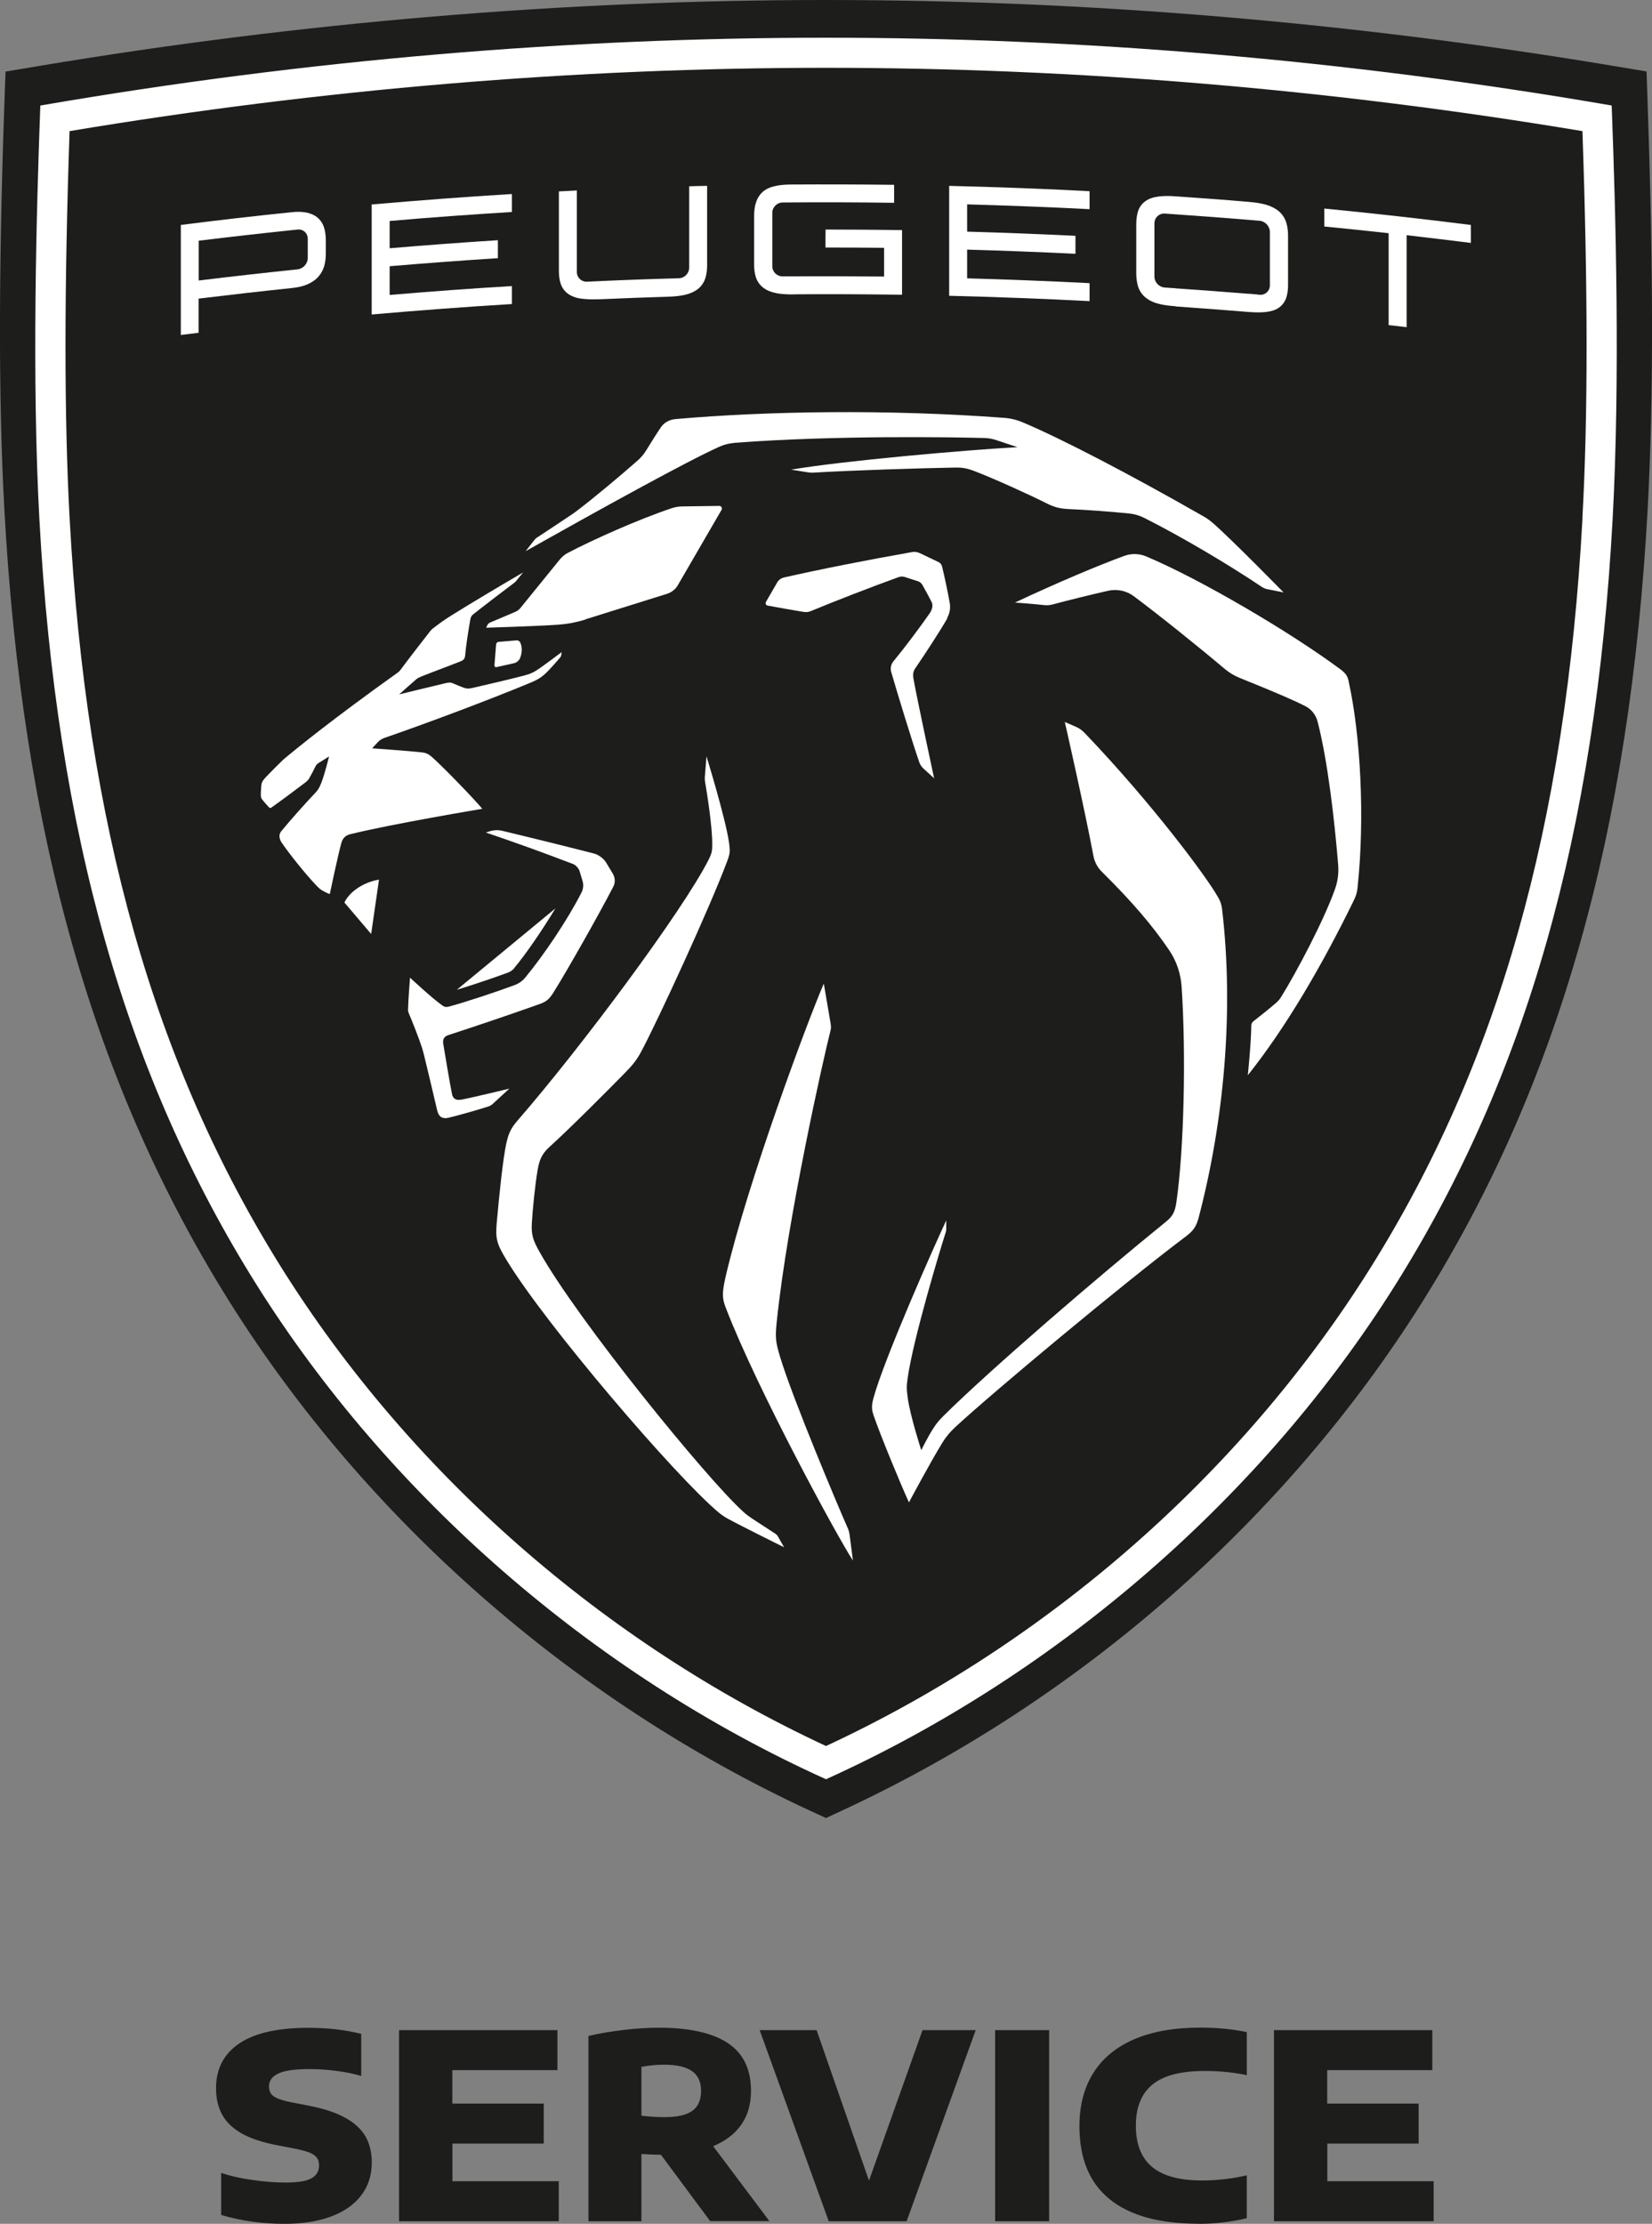 <svg xmlns="http://www.w3.org/2000/svg" xmlns:xlink="http://www.w3.org/1999/xlink" id="Ebene_1" data-name="Ebene 1" viewBox="0 0 158.14 212.84"><rect x="0" y="0" width="158.14" height="212.84" fill="#808080" stroke="none"/><defs><style>      .cls-1 {        fill: none;      }      .cls-2 {        fill: #1d1d1b;      }      .cls-3 {        fill: #fff;      }      .cls-4 {        clip-path: url(#clippath);      }    </style><clipPath id="clippath"><rect class="cls-1" width="158.14" height="212.84"></rect></clipPath></defs><g class="cls-4"><path class="cls-2" d="M77.35,173.21c-22.62-10.52-42.27-27.76-55.33-48.54C8.97,103.9,2.1,79.74.41,48.63-.14,38.57-.14,25.99.41,10.18l.12-3.33,3.29-.55C28.83,2.12,54.15,0,79.07,0s50.24,2.12,75.26,6.29l3.29.55.11,3.33c.55,15.81.55,28.39,0,38.45-1.69,31.11-8.56,55.27-21.61,76.04-13.06,20.78-32.71,38.02-55.33,48.54l-1.72.8"></path><path class="cls-3" d="M44.09,105.25c-.49.09-.74-.17-.81-.49-.19-.88-.69-3.91-.84-4.8-.09-.49.06-.76.5-.9,2.16-.7,5.79-1.92,8.71-2.96.75-.26.99-.56,1.41-1.24,1.22-1.95,4.23-7.25,5.65-10,.2-.39.18-.85-.04-1.23l-.65-1.08c-.22-.37-.74-.76-1.16-.86-2.97-.76-6.9-1.73-8.76-2.17-.41-.1-.85-.08-1.25.05l-.34.11c2.85.97,5.27,1.84,8.34,3.01.26.1.55.41.63.68l.28.93c.12.38.08.78-.1,1.13-1.3,2.56-3.57,5.94-5.37,8.12-.27.33-.62.58-1.02.73-1.74.65-4.92,1.7-6.3,2.06-.28.07-.41.04-.64-.12-1-.7-3.08-2.65-3.08-2.65,0,0-.17,2.12-.19,3.07,0,.11.02.21.06.31.36.83.98,2.42,1.24,3.22.07.21.12.39.18.61.35,1.39,1.31,5.49,1.31,5.49.14.62.49.83,1.04.72.7-.16,2.96-.79,3.89-1.1.14-.05.27-.13.38-.23.6-.55,1.6-1.47,1.6-1.47,0,0-3.39.83-4.67,1.07"></path><path class="cls-3" d="M49.21,92.67c1.16-1.39,2.68-3.62,3.96-5.73l-9.44,7.79c1.55-.47,3.65-1.18,4.91-1.65.23-.09.43-.23.58-.41"></path><path class="cls-3" d="M49.43,61.29l-1.69.14c-.14.01-.24.12-.25.25l-.16,2.01c0,.1.08.19.19.16l1.7-.38c.21-.04.45-.24.54-.43.21-.48.26-1.04.05-1.53-.06-.15-.22-.24-.38-.23"></path><path class="cls-3" d="M32.97,86.38l2.56,3.01.75-5.2c-1.48.23-2.85,1.18-3.31,2.19"></path><path class="cls-3" d="M116.58,85.84c-1.04-1.86-6.25-8.9-12.76-15.7-.24-.25-.52-.45-.83-.58l-1.06-.46s1.89,8.28,2.74,12.82c.11.58.39,1.11.81,1.52,2.91,2.88,4.83,5.13,6.44,7.5.7,1.03,1.1,2.23,1.19,3.47.44,6.58.23,15.62-.5,20.66-.15,1.02-.4,1.38-1.07,1.92-6.3,5.1-16.73,14.07-21.2,18.5-.47.47-.64.68-.93,1.11-.59.89-1.22,2.2-1.22,2.2,0,0-1.06-3.26-1.3-5.03-.11-.83-.12-1.06,0-1.9.54-3.8,3.2-12.58,3.63-13.89.04-.11.06-.23.06-.35v-.82c-.96,2.01-5.91,13.14-6.96,16.97-.22.81-.18,1.13.02,1.73.64,1.85,2.51,6.41,3.37,8.28,0,0,2.03-3.81,3.21-5.73.33-.54.74-1.02,1.2-1.45,3.51-3.26,16.17-13.82,22.08-18.26.8-.6,1.03-1.02,1.25-1.84,2.39-9.13,3.4-19.63,2.23-29.54-.05-.41-.18-.76-.39-1.12"></path><path class="cls-3" d="M90.67,59.13c.24-.42.33-.91.25-1.39-.2-1.14-.49-2.5-.74-3.52-.05-.19-.17-.35-.35-.43l-1.78-.85c-.24-.11-.5-.15-.75-.1-4.3.76-8.83,1.65-12.25,2.43-.28.06-.52.24-.66.49l-1.07,1.85c-.08.14,0,.32.16.35.9.17,2.73.49,3.35.59.39.06.51.05.83-.08,2.17-.9,5.71-2.28,8.35-3.23.21-.08.44-.08.65,0l1.21.39c.18.06.32.18.42.34.33.58.68,1.23.89,1.65.15.3.07.7-.18,1.07-.9,1.3-2.43,3.34-3.48,4.61-.23.28-.31.66-.21,1.01.62,2.13,1.96,6.52,2.68,8.62.09.26.22.45.42.64l1.01.92s-1.6-7.42-1.98-9.54c-.06-.33-.04-.67.15-.95.85-1.24,2.36-3.54,3.1-4.83"></path><path class="cls-3" d="M129.11,65.23c-.12-.56-.31-.8-.77-1.15-4.81-3.58-13.48-8.67-18.63-10.83-.67-.28-1.41-.29-2.08-.05-2.46.9-6.39,2.55-10.47,4.47,0,0,1.8.13,2.66.23.44.05.61.04,1.03-.07,1.25-.34,3.48-.89,5.23-1.29.85-.19,1.75,0,2.45.52,2.4,1.79,6.26,4.89,8.72,6.97.43.36.92.65,1.44.86,3.76,1.51,5.42,2.26,6.26,2.69.59.3,1.02.85,1.18,1.49.98,3.78,1.63,9.56,1.97,13.73.06.77-.04,1.55-.3,2.28-1.06,3-3.69,7.97-5.17,10.35-.13.21-.27.38-.53.6-.52.45-1.44,1.19-2.11,1.71-.13.1-.21.25-.21.42-.01,1.62-.33,4.75-.33,4.75,3.61-4.53,7.05-10.4,10.1-16.64.25-.51.35-.8.4-1.28.72-6.69.29-14.63-.85-19.78"></path><path class="cls-3" d="M81.14,146.23c-.85-1.91-5.27-12.38-6.47-16.38-.42-1.41-.48-1.8-.31-3.39,1.01-9.84,4.54-25.5,5.1-27.65.12-.45.1-.58.02-1.04-.14-.81-.62-3.63-.62-3.63-1.6,3.7-7.29,19-9.39,28.01-.39,1.7-.33,2.15.03,3.08,3.03,7.84,10.73,21.99,12.15,24.13l-.32-2.46c-.03-.23-.09-.45-.18-.66"></path><path class="cls-3" d="M74.28,146.83s-1.68-1.09-2.19-1.43c-.54-.36-.72-.51-.97-.74-3.5-3.17-15.79-18.27-19.47-24.84-.62-1.1-.8-1.62-.74-2.73.07-1.26.31-3.71.56-5.14.16-.89.36-1.48,1.12-2.17,2.09-1.9,5.46-5.29,7.22-7.08.77-.78,1.16-1.28,1.57-2.05,1.62-3.03,6.56-13.76,8.21-18.17.3-.78.31-1,.2-1.81-.32-2.31-2.16-8.28-2.16-8.28l-.16,2c-.01.14,0,.27.02.41.15.86.71,4.29.69,6.04,0,.6-.04.83-.36,1.47-2.48,4.88-12.16,17.9-18.28,24.94-.69.79-.88,1.32-1.08,2.22-.32,1.49-.67,4.88-.91,7.58-.12,1.45-.03,1.95.9,3.48,3.69,6.14,16.26,20.83,20.36,24.24.27.22.56.42.87.59,1.44.78,5.38,2.73,5.38,2.73l-.61-1.07c-.04-.07-.1-.13-.17-.18"></path><path class="cls-3" d="M56.03,59.28l7.8-2.44c.46-.14.85-.45,1.08-.87l4.16-7.17c.1-.17-.02-.38-.22-.38l-3.56.05c-.31,0-.7.07-.99.17-3.09,1.03-7.5,2.99-9.99,4.3-.28.15-.54.39-.74.63l-3.76,4.63c-.12.15-.28.27-.46.35l-2.43,1.03c-.12.05-.21.14-.27.26l-.11.24s5.14-.16,6.88-.29c.95-.07,1.71-.22,2.62-.49"></path><path class="cls-3" d="M70.33,42.38c9.83-.74,21.13-.53,23.86-.46.41,0,.81.08,1.2.21l2.01.67c-4.93.26-16.85,1.32-21.67,2.15l1.7.27c.12.02.24.02.36.02,3.57-.22,10.55-.44,13.62-.49.75-.01,1.14.06,1.9.35,1.79.68,5.37,2.31,6.85,3.06.77.39,1.31.52,2.1.56,1.6.07,4.06.24,5.87.43.49.05.97.2,1.41.42,3.73,1.88,8.18,4.54,11.23,6.59.18.12.37.2.59.24l1.51.3s-4.83-4.94-6.74-6.62c-.28-.24-.57-.46-.89-.64-7.2-4.12-13.67-7.47-17.32-9.01-.59-.25-1.2-.4-1.84-.44-11.13-.84-22.79-.64-31.41.12-.61.05-1.11.35-1.4.78-.34.49-.89,1.37-1.39,2.18-.24.4-.54.75-.9,1.06-1.55,1.36-4.16,3.56-5.81,4.8-.14.11-.22.16-.33.24-.69.47-2.97,1.98-3.39,2.25-.16.1-.19.13-.31.28-.13.17-.82,1.05-.82,1.05,6.86-3.86,15.59-8.69,18.58-10.01.45-.2.92-.31,1.41-.35"></path><path class="cls-3" d="M38.32,64.13c-.08.12-.19.21-.31.29-6.1,4.35-9.52,7.13-10.88,8.27-.55.54-1.08,1.06-1.56,1.56-.43.45-.53.61-.56.97-.02.3-.05.7-.04.93,0,.13.03.23.11.34.08.13.57.68.68.79.05.05.13.07.19.03.9-.63,2.17-1.58,3.32-2.45.09-.07.26-.24.32-.35.19-.33.45-.82.59-1.12.1-.2.16-.27.39-.41.23-.15.93-.58.93-.58,0,0-.52,2.14-.89,2.87-.13.25-.25.43-.35.53-.9.94-2.53,2.76-3.34,3.76-.27.33-.18.75.04,1.08.75,1.11,2.3,3.03,3.25,4.03.29.31.43.44.69.59.39.22.67.31.67.31,0,0,.78-3.74,1.11-4.9.11-.4.36-.71.85-.83,4-.99,12.64-2.43,12.64-2.43-.91-1.09-3.95-4.21-4.87-5-.28-.24-.54-.36-.9-.4-1.11-.13-4.78-.39-4.78-.39,0,0,.32-.35.55-.59.22-.22.35-.3.64-.41,4.49-1.55,10.47-3.82,13.97-5.28.76-.32,1.12-.54,1.73-1.17.26-.27.8-.87,1.1-1.23.06-.07.1-.13.11-.22.02-.11.05-.31.05-.31,0,0-1.49,1.12-2.08,1.53-.54.38-.89.55-1.53.72-1.23.32-3.55.87-4.92,1.18-.37.08-.56.09-.9-.04-.22-.08-.64-.25-.89-.36-.27-.13-.4-.14-.69-.08-1.22.28-4.55,1.1-4.55,1.1,0,0,1.53-1.37,1.65-1.46.15-.11.22-.15.46-.25,1.15-.46,2.58-.98,3.78-1.46.28-.11.39-.25.42-.52.08-.93.34-2.6.5-3.47.04-.25.12-.39.32-.54.7-.56,3.29-2.54,3.91-3,.04-.04.08-.08.12-.11l.7-.86c-1.84,1.07-5.14,3.03-6.84,4.1-.73.46-1.08.71-1.81,1.27-.08.06-.15.14-.21.21-.45.56-2.27,2.92-2.91,3.79"></path><path class="cls-3" d="M35.58,30.09v-10.52c4.47-.39,8.94-.73,13.42-1v1.72c-3.9.24-7.81.52-11.7.86v2.61c3.45-.29,6.9-.55,10.36-.77v1.72c-3.45.22-6.91.48-10.36.77v2.75c3.9-.33,7.8-.62,11.7-.85v1.72c-4.48.27-8.95.61-13.42,1"></path><path class="cls-3" d="M19.02,26.85c3.15-.39,6.3-.74,9.46-1.07.54-.06.98-.54.98-1.08v-1.85c0-.54-.44-.94-.98-.88-3.15.33-6.31.68-9.46,1.07v3.81ZM17.31,32.05v-10.52c3.54-.45,7.08-.86,10.62-1.22.61-.07,1.11-.04,1.53.06.45.12.81.31,1.07.58.26.27.44.6.54,1,.08.33.12.69.12,1.07v1.23c0,.38-.04.75-.12,1.09-.1.41-.28.77-.55,1.09-.26.32-.63.58-1.08.78-.41.18-.91.3-1.52.36-2.97.31-5.94.65-8.91,1.01v3.27c-.57.07-1.14.14-1.71.21"></path><path class="cls-3" d="M111.5,20.44c-.54-.03-.98.38-.99.92v5.11c0,.54.44,1.01.99,1.05.29.02.58.04.87.06.06,0,.13,0,.19.02,2.32.16,4.64.33,6.96.52h.13c.31.03.62.06.93.09.54.05.98-.36.98-.9v-5.11c0-.54-.44-1.02-.98-1.07-3.03-.26-6.05-.48-9.08-.69M112.54,29.31c-.67-.04-1.2-.12-1.65-.24-.51-.13-.92-.34-1.24-.6-.35-.29-.59-.66-.72-1.09-.1-.36-.16-.76-.16-1.23v-4.69c0-.47.06-.86.16-1.21.13-.42.38-.76.72-1,.31-.23.73-.37,1.24-.44.44-.06.98-.07,1.65-.02,2.33.16,4.66.33,6.99.53.67.06,1.2.14,1.65.27.51.15.92.36,1.24.63.35.3.59.68.72,1.12.11.36.16.76.16,1.23v4.69c0,.47-.05.86-.16,1.2-.13.41-.37.74-.72.99-.31.22-.73.35-1.23.41-.45.05-.98.05-1.65,0-2.33-.19-4.66-.37-6.99-.53"></path><path class="cls-3" d="M132.93,31.12v-8.8c-2.05-.23-4.11-.44-6.16-.64v-1.72c4.68.46,9.35.98,14.03,1.57v1.72c-2.05-.26-4.1-.5-6.15-.74v8.8c-.57-.07-1.14-.13-1.71-.19"></path><path class="cls-3" d="M90.86,28.31v-10.52c4.48.11,8.97.27,13.44.51v1.72c-3.91-.2-7.81-.35-11.72-.46v2.61c3.46.1,6.92.23,10.37.4v1.72c-3.46-.17-6.92-.3-10.37-.4v2.75c3.91.11,7.81.26,11.72.46v1.72c-4.48-.23-8.96-.4-13.44-.51"></path><path class="cls-3" d="M75.97,28.18c-.67,0-1.2-.03-1.65-.12-.5-.1-.92-.27-1.24-.51-.35-.27-.6-.62-.73-1.04-.11-.35-.16-.74-.16-1.21v-4.65c0-1.01.26-1.76.78-2.25.52-.49,1.36-.72,2.66-.74,3.32-.02,6.64-.01,9.96.03v1.72c-3.56-.05-7.12-.06-10.67-.03-.54,0-.99.45-.99.99v5.11c0,.54.44.98.99.97.28,0,.57,0,.86,0,.06,0,.13,0,.2,0,2.89-.02,5.77-.01,8.65.02v-2.75c-1.87-.02-3.74-.03-5.61-.03,0-.57,0-1.15.01-1.72,2.44,0,4.88.02,7.32.05v6.19c-3.46-.05-6.93-.07-10.4-.04"></path><path class="cls-3" d="M57.27,28.64c-.67.03-1.2,0-1.65-.06-.51-.07-.92-.23-1.24-.46-.35-.25-.59-.59-.72-1.01-.11-.34-.16-.74-.16-1.21v-7.58c.58-.03,1.15-.06,1.72-.09v7.8c0,.54.44.96.98.93,2.93-.14,5.86-.25,8.79-.33.54-.01.98-.47.98-1.01v-7.79c.57-.02,1.15-.03,1.72-.04v7.58c0,.47-.05.87-.16,1.22-.13.43-.37.79-.72,1.07-.32.25-.73.44-1.24.56-.44.1-.98.16-1.65.18-2.22.07-4.44.15-6.66.25"></path><path class="cls-3" d="M151.49,49.53c-1.6,29.51-8.08,52.36-20.38,71.94-12.3,19.57-30.74,35.74-52.04,45.64-21.29-9.9-39.74-26.07-52.04-45.64C14.74,101.89,8.26,79.04,6.66,49.53c-.52-9.64-.52-21.75,0-36.98,24.08-4.02,48.43-6.06,72.41-6.06s48.33,2.04,72.41,6.06c.53,15.23.53,27.34,0,36.98M154.29,10.1c-25.63-4.42-50.88-6.49-75.21-6.49S29.49,5.68,3.86,10.1c-.38,10.26-.82,26.13-.09,39.59,1.63,30.01,8.25,53.31,20.82,73.32,12.54,19.95,31.94,37.1,54.48,47.28,22.54-10.19,41.95-27.34,54.48-47.28,12.57-20.01,19.19-43.3,20.82-73.32.73-13.46.3-29.33-.09-39.59"></path><path class="cls-2" d="M127.05,205.16h8.75v-3.83h-8.75v-3.2h10.06v-3.83h-15.16v18.29h15.29v-3.83h-10.18v-3.6ZM114.75,212.84c1.59,0,3.12-.18,4.6-.54v-4.1c-1.44.33-2.87.49-4.28.49-2.16,0-3.75-.43-4.79-1.3-1.03-.87-1.55-2.18-1.55-3.94s.53-3.07,1.59-3.94c1.06-.87,2.72-1.3,5-1.3,1.42,0,2.76.13,4.03.4v-4.12c-1.38-.29-2.87-.43-4.46-.43-2.5,0-4.61.38-6.33,1.12-1.73.75-3.03,1.83-3.91,3.24-.88,1.41-1.32,3.1-1.32,5.07,0,3.1.96,5.43,2.89,6.99,1.93,1.57,4.77,2.35,8.53,2.35M100.43,194.3h-5.17v18.29h5.17v-18.29ZM83.19,208.72l-5.02-14.42h-5.45l6.61,18.29h7.46l6.61-18.29h-5.09l-5.13,14.42ZM61.4,197.82c.72-.14,1.44-.21,2.14-.21,1.22,0,2.12.2,2.7.61.58.4.87,1.04.87,1.91s-.29,1.52-.86,1.91c-.57.4-1.46.59-2.66.59-.71,0-1.44-.05-2.19-.14v-4.68ZM73.66,212.59l-5.39-7.18c1.17-.49,2.07-1.17,2.69-2.06.62-.89.93-1.96.93-3.23,0-2.08-.74-3.6-2.22-4.58-1.48-.98-3.68-1.47-6.6-1.47-1.05,0-2.19.07-3.43.22-1.24.15-2.34.34-3.31.57v17.73h5.07v-6.43c.86.05,1.48.07,1.87.07l4.71,6.35h5.68ZM43.3,205.16h8.75v-3.83h-8.75v-3.2h10.06v-3.83h-15.16v18.29h15.29v-3.83h-10.18v-3.6ZM27.24,212.84c1.71,0,3.2-.23,4.45-.7,1.26-.47,2.22-1.14,2.89-2.03.67-.88,1.01-1.92,1.01-3.13,0-.96-.2-1.8-.6-2.5-.4-.7-1.06-1.31-1.96-1.8-.9-.5-2.1-.89-3.59-1.17l-1.64-.32c-.54-.11-.96-.24-1.25-.36-.29-.13-.5-.28-.62-.46-.12-.18-.18-.41-.18-.69,0-.53.29-.94.88-1.22.58-.29,1.59-.43,3.01-.43.86,0,1.74.06,2.63.18.89.12,1.65.28,2.31.48v-4.03c-1.53-.39-3.22-.58-5.07-.58-2.92,0-5.13.5-6.61,1.5-1.48,1-2.22,2.43-2.22,4.29,0,.98.2,1.82.59,2.53.39.71,1.01,1.3,1.85,1.78.84.48,1.95.85,3.32,1.12l1.66.32c.65.12,1.15.26,1.5.39.35.14.59.31.73.5.14.19.21.44.21.73,0,.55-.24.97-.72,1.24-.48.28-1.32.41-2.51.41-.95,0-2-.08-3.16-.25-1.16-.16-2.15-.39-2.98-.68v4.03c1.9.57,3.93.85,6.09.85"></path></g></svg>